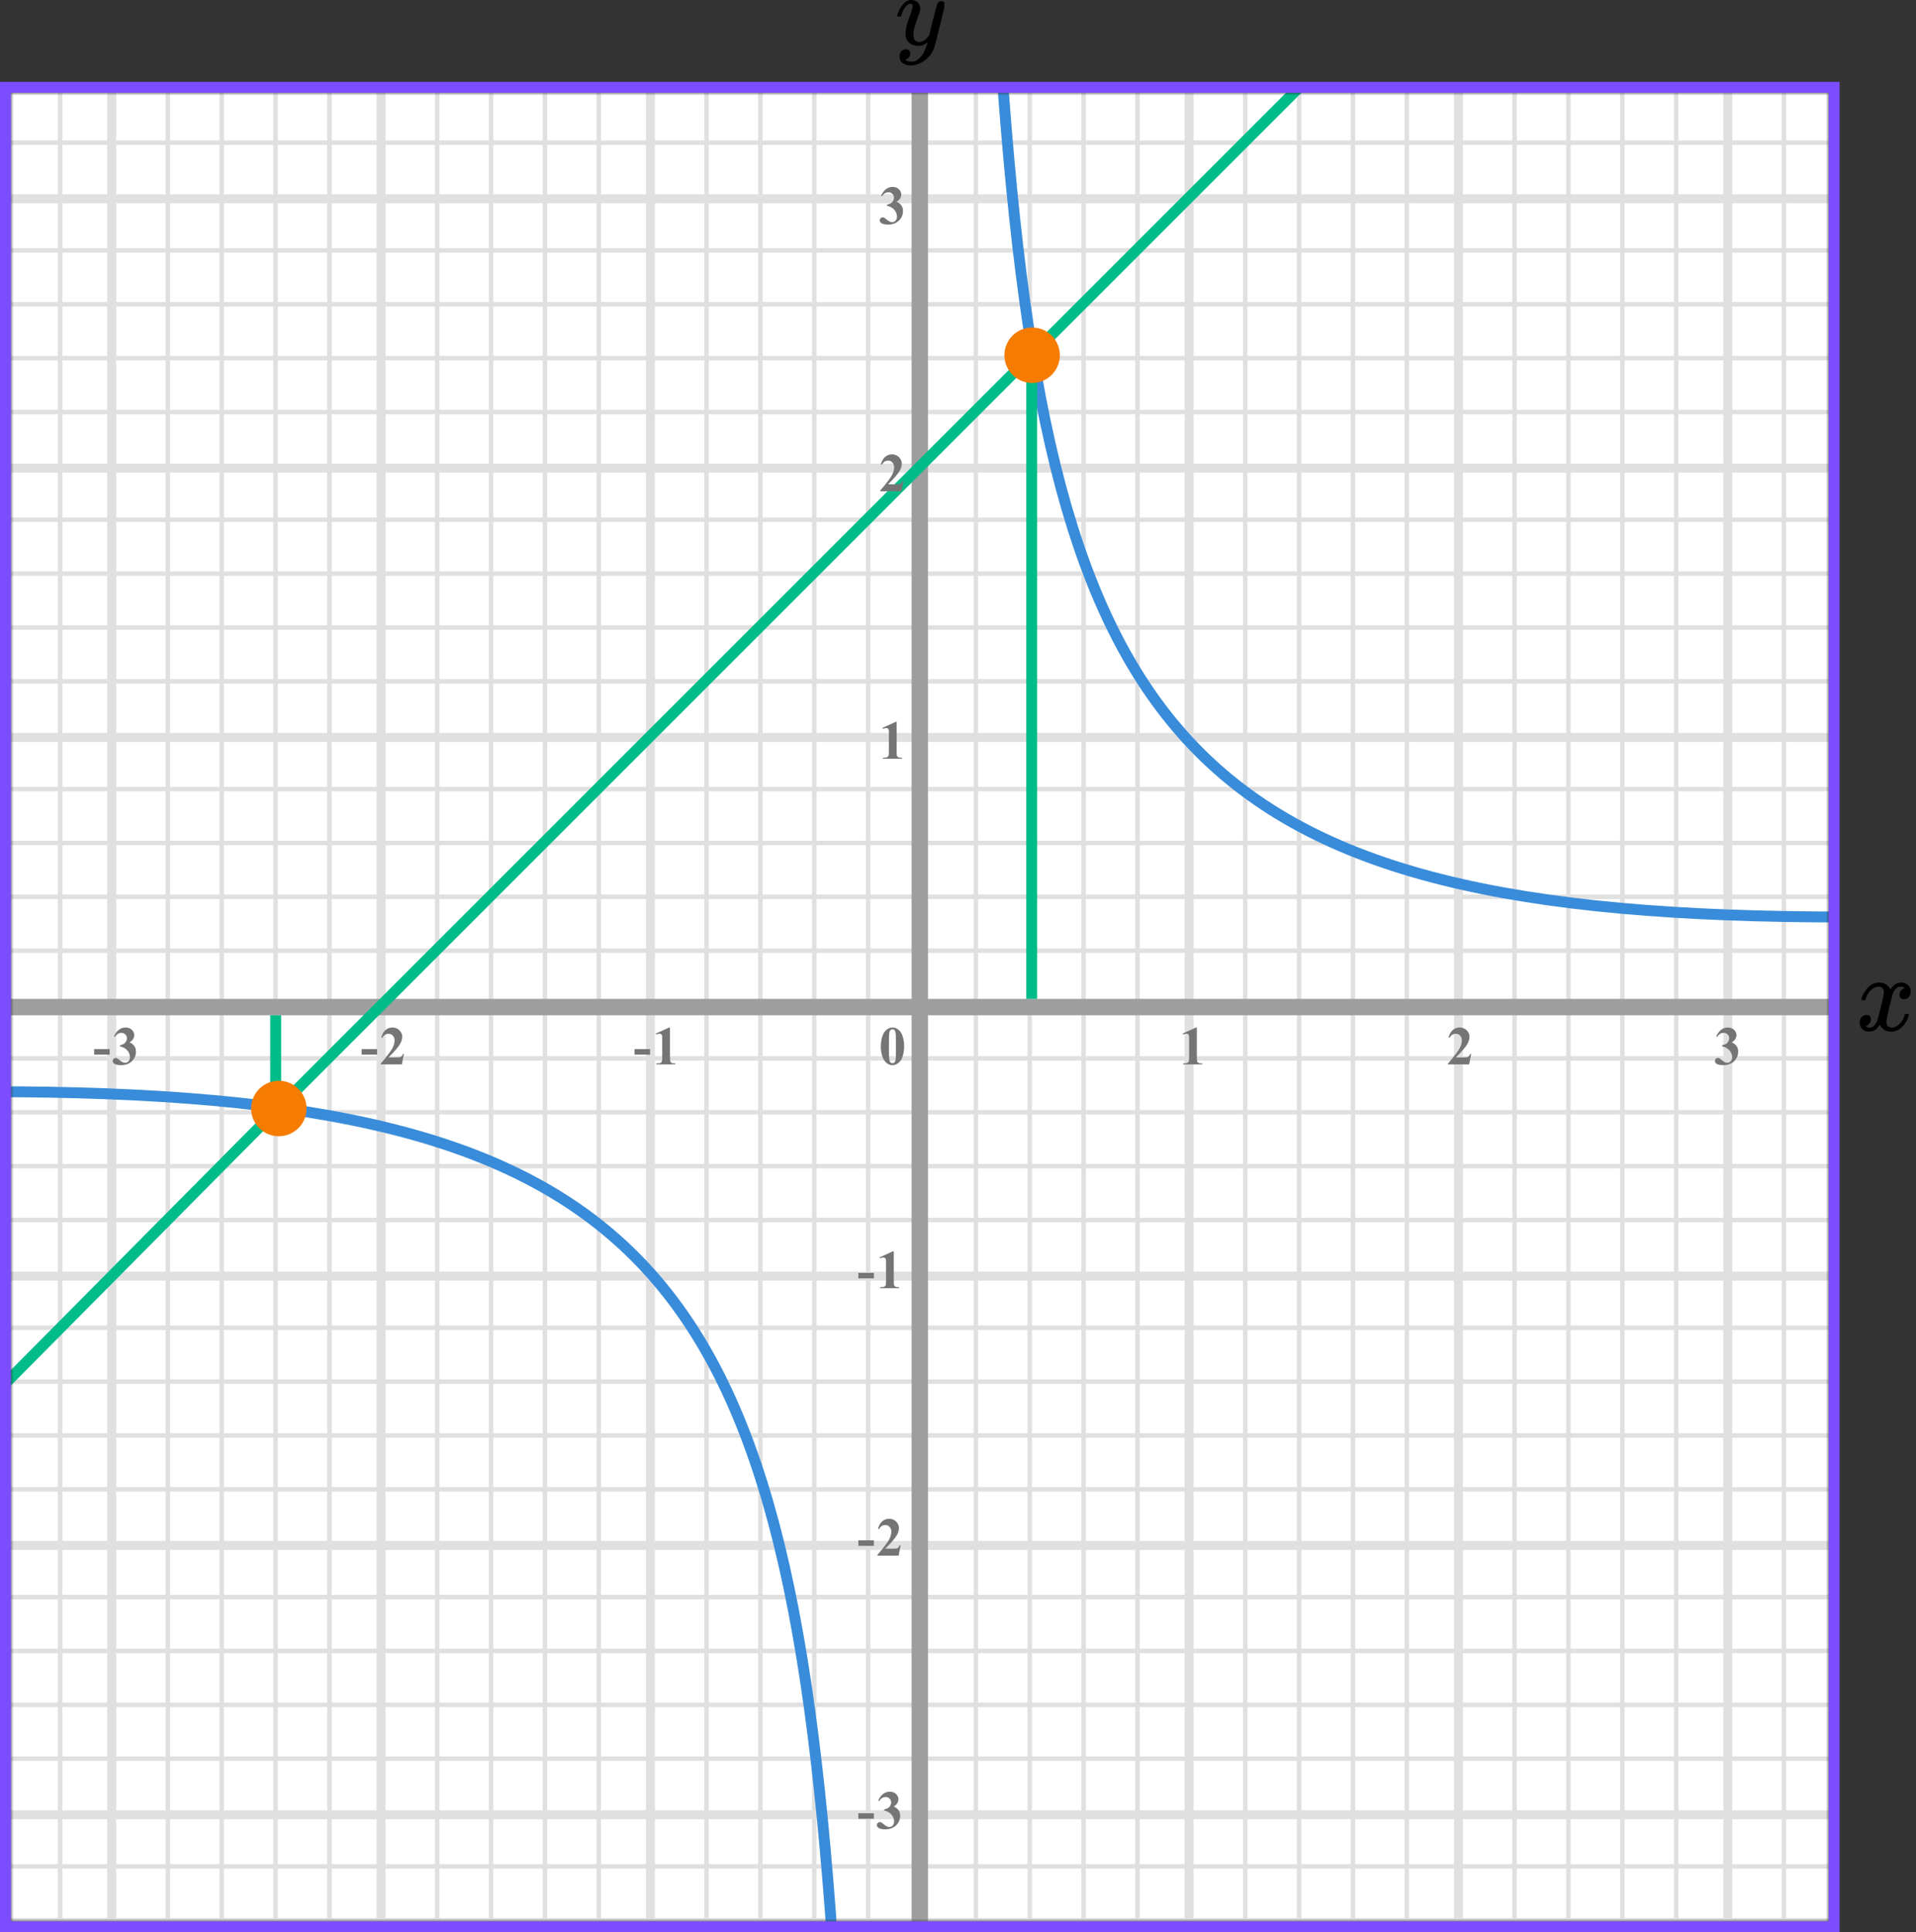 <?xml version="1.0" encoding="UTF-8"?> <svg xmlns="http://www.w3.org/2000/svg" width="351" height="354" viewBox="0 0 351 354" fill="none"><rect x="0" y="0" width="351" height="354" fill="#333333" stroke="none"/><mask id="mask0" maskUnits="userSpaceOnUse" x="2" y="17" width="333" height="335"><rect x="2" y="17" width="333" height="335" fill="#C4C4C4"></rect></mask><g mask="url(#mask0)"><mask id="mask1" maskUnits="userSpaceOnUse" x="-107" y="-82" width="500" height="494"><rect x="-107" y="-82" width="500" height="493.421" fill="white"></rect></mask><g mask="url(#mask1)"><rect x="-107" y="-82" width="501.645" height="493.421" fill="white"></rect><line x1="11.01" y1="411.421" x2="11.01" y2="-82" stroke="#E0E0E0" stroke-width="0.822"></line><line x1="20.467" y1="411.421" x2="20.467" y2="-82" stroke="#E0E0E0" stroke-width="1.645"></line><line x1="30.747" y1="411.421" x2="30.747" y2="-82" stroke="#E0E0E0" stroke-width="0.822"></line><line x1="40.615" y1="411.421" x2="40.615" y2="-82" stroke="#E0E0E0" stroke-width="0.822"></line><line x1="50.483" y1="411.421" x2="50.483" y2="-82" stroke="#E0E0E0" stroke-width="0.822"></line><line x1="60.352" y1="411.421" x2="60.352" y2="-82" stroke="#E0E0E0" stroke-width="0.822"></line><line x1="69.809" y1="411.421" x2="69.809" y2="-82" stroke="#E0E0E0" stroke-width="1.645"></line><line x1="80.089" y1="411.421" x2="80.089" y2="-82" stroke="#E0E0E0" stroke-width="0.822"></line><line x1="89.957" y1="411.421" x2="89.957" y2="-82" stroke="#E0E0E0" stroke-width="0.822"></line><line x1="99.826" y1="411.421" x2="99.826" y2="-82" stroke="#E0E0E0" stroke-width="0.822"></line><line x1="109.694" y1="411.421" x2="109.694" y2="-82" stroke="#E0E0E0" stroke-width="0.822"></line><line x1="119.151" y1="411.421" x2="119.151" y2="-82" stroke="#E0E0E0" stroke-width="1.645"></line><line x1="129.431" y1="411.421" x2="129.431" y2="-82" stroke="#E0E0E0" stroke-width="0.822"></line><line x1="139.3" y1="411.421" x2="139.3" y2="-82" stroke="#E0E0E0" stroke-width="0.822"></line><line x1="149.168" y1="411.421" x2="149.168" y2="-82" stroke="#E0E0E0" stroke-width="0.822"></line><line x1="159.036" y1="411.421" x2="159.036" y2="-82" stroke="#E0E0E0" stroke-width="0.822"></line><line x1="168.493" y1="411.421" x2="168.493" y2="-82" stroke="#E0E0E0" stroke-width="1.645"></line><line x1="178.773" y1="411.421" x2="178.773" y2="-82" stroke="#E0E0E0" stroke-width="0.822"></line><line x1="188.642" y1="411.421" x2="188.642" y2="-82" stroke="#E0E0E0" stroke-width="0.822"></line><line x1="198.51" y1="411.421" x2="198.51" y2="-82" stroke="#E0E0E0" stroke-width="0.822"></line><line x1="208.378" y1="411.421" x2="208.378" y2="-82" stroke="#E0E0E0" stroke-width="0.822"></line><line x1="217.836" y1="411.421" x2="217.836" y2="-82" stroke="#E0E0E0" stroke-width="1.645"></line><line x1="228.115" y1="411.421" x2="228.115" y2="-82" stroke="#E0E0E0" stroke-width="0.822"></line><line x1="237.983" y1="411.421" x2="237.983" y2="-82" stroke="#E0E0E0" stroke-width="0.822"></line><line x1="247.852" y1="411.421" x2="247.852" y2="-82" stroke="#E0E0E0" stroke-width="0.822"></line><line x1="257.721" y1="411.421" x2="257.721" y2="-82" stroke="#E0E0E0" stroke-width="0.822"></line><line x1="267.178" y1="411.421" x2="267.178" y2="-82" stroke="#E0E0E0" stroke-width="1.645"></line><line x1="277.457" y1="411.421" x2="277.457" y2="-82" stroke="#E0E0E0" stroke-width="0.822"></line><line x1="287.325" y1="411.421" x2="287.325" y2="-82" stroke="#E0E0E0" stroke-width="0.822"></line><line x1="297.194" y1="411.421" x2="297.194" y2="-82" stroke="#E0E0E0" stroke-width="0.822"></line><line x1="307.062" y1="411.421" x2="307.062" y2="-82" stroke="#E0E0E0" stroke-width="0.822"></line><line x1="316.519" y1="411.421" x2="316.519" y2="-82" stroke="#E0E0E0" stroke-width="1.645"></line><line x1="326.799" y1="411.421" x2="326.799" y2="-82" stroke="#E0E0E0" stroke-width="0.822"></line><line x1="396.29" y1="351.799" x2="-116.868" y2="351.799" stroke="#E0E0E0" stroke-width="0.822"></line><line x1="396.29" y1="341.931" x2="-116.868" y2="341.931" stroke="#E0E0E0" stroke-width="0.822"></line><line x1="396.29" y1="332.474" x2="-116.868" y2="332.474" stroke="#E0E0E0" stroke-width="1.645"></line><line x1="396.29" y1="322.194" x2="-116.868" y2="322.194" stroke="#E0E0E0" stroke-width="0.822"></line><line x1="396.29" y1="312.326" x2="-116.868" y2="312.326" stroke="#E0E0E0" stroke-width="0.822"></line><line x1="396.29" y1="302.458" x2="-116.868" y2="302.458" stroke="#E0E0E0" stroke-width="0.822"></line><line x1="396.29" y1="292.589" x2="-116.868" y2="292.589" stroke="#E0E0E0" stroke-width="0.822"></line><line x1="396.29" y1="283.132" x2="-116.868" y2="283.132" stroke="#E0E0E0" stroke-width="1.645"></line><line x1="396.29" y1="272.852" x2="-116.868" y2="272.852" stroke="#E0E0E0" stroke-width="0.822"></line><line x1="396.29" y1="262.984" x2="-116.868" y2="262.984" stroke="#E0E0E0" stroke-width="0.822"></line><line x1="396.29" y1="253.115" x2="-116.868" y2="253.115" stroke="#E0E0E0" stroke-width="0.822"></line><line x1="396.29" y1="243.247" x2="-116.868" y2="243.247" stroke="#E0E0E0" stroke-width="0.822"></line><line x1="396.29" y1="233.79" x2="-116.868" y2="233.79" stroke="#E0E0E0" stroke-width="1.645"></line><line x1="396.29" y1="223.51" x2="-116.868" y2="223.51" stroke="#E0E0E0" stroke-width="0.822"></line><line x1="396.29" y1="213.642" x2="-116.868" y2="213.642" stroke="#E0E0E0" stroke-width="0.822"></line><line x1="396.29" y1="203.773" x2="-116.868" y2="203.773" stroke="#E0E0E0" stroke-width="0.822"></line><line x1="396.29" y1="193.905" x2="-116.868" y2="193.905" stroke="#E0E0E0" stroke-width="0.822"></line><line x1="396.29" y1="184.447" x2="-116.868" y2="184.447" stroke="#E0E0E0" stroke-width="1.645"></line><line x1="396.29" y1="174.168" x2="-116.868" y2="174.168" stroke="#E0E0E0" stroke-width="0.822"></line><line x1="396.29" y1="164.299" x2="-116.868" y2="164.299" stroke="#E0E0E0" stroke-width="0.822"></line><line x1="396.29" y1="154.431" x2="-116.868" y2="154.431" stroke="#E0E0E0" stroke-width="0.822"></line><line x1="396.29" y1="144.563" x2="-116.868" y2="144.563" stroke="#E0E0E0" stroke-width="0.822"></line><line x1="396.29" y1="135.106" x2="-116.868" y2="135.106" stroke="#E0E0E0" stroke-width="1.645"></line><line x1="396.29" y1="124.826" x2="-116.868" y2="124.826" stroke="#E0E0E0" stroke-width="0.822"></line><line x1="396.29" y1="114.958" x2="-116.868" y2="114.958" stroke="#E0E0E0" stroke-width="0.822"></line><line x1="396.29" y1="105.089" x2="-116.868" y2="105.089" stroke="#E0E0E0" stroke-width="0.822"></line><line x1="396.29" y1="95.221" x2="-116.868" y2="95.221" stroke="#E0E0E0" stroke-width="0.822"></line><line x1="396.29" y1="85.763" x2="-116.868" y2="85.763" stroke="#E0E0E0" stroke-width="1.645"></line><line x1="396.29" y1="75.484" x2="-116.868" y2="75.484" stroke="#E0E0E0" stroke-width="0.822"></line><line x1="396.29" y1="65.615" x2="-116.868" y2="65.615" stroke="#E0E0E0" stroke-width="0.822"></line><line x1="396.29" y1="55.747" x2="-116.868" y2="55.747" stroke="#E0E0E0" stroke-width="0.822"></line><line x1="396.29" y1="45.879" x2="-116.868" y2="45.879" stroke="#E0E0E0" stroke-width="0.822"></line><line x1="396.29" y1="36.422" x2="-116.868" y2="36.422" stroke="#E0E0E0" stroke-width="1.645"></line><line x1="396.29" y1="26.142" x2="-116.868" y2="26.142" stroke="#E0E0E0" stroke-width="0.822"></line></g><line x1="168.5" y1="6" x2="168.5" y2="363" stroke="#9E9E9E" stroke-width="3"></line><line x1="-6" y1="184.5" x2="343" y2="184.5" stroke="#9E9E9E" stroke-width="3"></line><path d="M183.5 12.5C192.188 136.362 217 168 338 168" stroke="#398CDA" stroke-width="2"></path><path d="M152.5 355.5C143.812 231.638 119 200 -2 200" stroke="#398CDA" stroke-width="2"></path><path d="M-9 263.5L50.5 203.5M248 6L189 65M50.5 203.5V186M50.5 203.5L189 65M189 65V183" stroke="#00BC89" stroke-width="2"></path></g><path d="M165.634 191.689C165.634 192.35 165.541 192.967 165.355 193.54C165.245 193.892 165.095 194.18 164.906 194.404C164.721 194.629 164.509 194.808 164.271 194.941C164.034 195.072 163.775 195.137 163.495 195.137C163.176 195.137 162.888 195.055 162.631 194.893C162.374 194.73 162.146 194.497 161.947 194.194C161.804 193.973 161.679 193.678 161.571 193.311C161.431 192.812 161.361 192.298 161.361 191.768C161.361 191.048 161.462 190.387 161.664 189.785C161.83 189.287 162.082 188.906 162.421 188.643C162.759 188.376 163.118 188.242 163.495 188.242C163.879 188.242 164.237 188.374 164.569 188.638C164.905 188.898 165.15 189.25 165.307 189.692C165.525 190.301 165.634 190.967 165.634 191.689ZM164.13 191.68C164.13 190.521 164.123 189.845 164.11 189.653C164.078 189.201 164 188.895 163.876 188.735C163.795 188.631 163.663 188.579 163.48 188.579C163.34 188.579 163.23 188.618 163.148 188.696C163.028 188.81 162.947 189.012 162.904 189.302C162.862 189.588 162.841 190.592 162.841 192.314C162.841 193.252 162.873 193.88 162.938 194.199C162.987 194.43 163.057 194.585 163.148 194.663C163.24 194.741 163.36 194.78 163.51 194.78C163.673 194.78 163.795 194.728 163.876 194.624C164.013 194.442 164.091 194.16 164.11 193.779L164.13 191.68Z" fill="#757575"></path><path d="M164.257 132.242V137.657C164.257 138.064 164.275 138.325 164.311 138.438C164.346 138.549 164.421 138.64 164.535 138.712C164.649 138.784 164.831 138.819 165.082 138.819H165.233V139H161.747V138.819H161.923C162.206 138.819 162.408 138.787 162.528 138.722C162.649 138.657 162.73 138.567 162.772 138.453C162.815 138.339 162.836 138.074 162.836 137.657V134.225C162.836 133.919 162.821 133.728 162.792 133.653C162.763 133.575 162.707 133.51 162.626 133.458C162.548 133.403 162.457 133.375 162.353 133.375C162.187 133.375 161.985 133.427 161.747 133.531L161.659 133.355L164.096 132.242H164.257Z" fill="#757575"></path><path d="M165.141 90H161.244V89.893C162.439 88.47 163.163 87.513 163.417 87.022C163.674 86.53 163.803 86.05 163.803 85.581C163.803 85.239 163.697 84.956 163.485 84.731C163.274 84.504 163.015 84.39 162.709 84.39C162.208 84.39 161.819 84.64 161.542 85.142L161.361 85.078C161.537 84.453 161.804 83.991 162.162 83.691C162.52 83.392 162.934 83.242 163.402 83.242C163.738 83.242 164.044 83.32 164.32 83.477C164.597 83.633 164.813 83.848 164.97 84.121C165.126 84.391 165.204 84.645 165.204 84.883C165.204 85.316 165.084 85.755 164.843 86.201C164.514 86.803 163.796 87.643 162.689 88.721H164.12C164.472 88.721 164.7 88.706 164.804 88.677C164.911 88.647 164.999 88.599 165.067 88.53C165.136 88.459 165.225 88.311 165.336 88.086H165.512L165.141 90Z" fill="#757575"></path><path d="M162.479 37.68V37.509C162.851 37.401 163.108 37.302 163.251 37.211C163.394 37.117 163.518 36.975 163.622 36.786C163.726 36.594 163.778 36.4 163.778 36.205C163.778 35.935 163.679 35.704 163.48 35.512C163.285 35.316 163.041 35.219 162.748 35.219C162.292 35.219 161.905 35.46 161.586 35.941L161.405 35.878C161.64 35.334 161.939 34.926 162.304 34.652C162.672 34.379 163.08 34.242 163.529 34.242C163.988 34.242 164.366 34.382 164.662 34.662C164.962 34.942 165.111 35.269 165.111 35.644C165.111 35.888 165.041 36.124 164.901 36.352C164.765 36.576 164.548 36.775 164.252 36.947C164.633 37.133 164.923 37.362 165.121 37.636C165.323 37.906 165.424 38.246 165.424 38.656C165.424 39.346 165.173 39.934 164.672 40.419C164.174 40.901 163.505 41.142 162.665 41.142C162.105 41.142 161.697 41.049 161.439 40.863C161.254 40.733 161.161 40.565 161.161 40.36C161.161 40.211 161.215 40.084 161.322 39.98C161.43 39.872 161.553 39.818 161.693 39.818C161.801 39.818 161.902 39.841 161.996 39.887C162.048 39.913 162.232 40.056 162.548 40.316C162.867 40.574 163.165 40.702 163.441 40.702C163.682 40.702 163.889 40.608 164.062 40.419C164.234 40.227 164.32 39.984 164.32 39.691C164.32 39.245 164.164 38.835 163.852 38.461C163.539 38.083 163.082 37.823 162.479 37.68Z" fill="#757575"></path><path d="M160.091 234.208H157.244V233.197H160.091V234.208ZM163.737 229.242V234.657C163.737 235.064 163.755 235.325 163.791 235.438C163.826 235.549 163.901 235.64 164.015 235.712C164.129 235.784 164.311 235.819 164.562 235.819H164.713V236H161.227V235.819H161.403C161.686 235.819 161.888 235.787 162.008 235.722C162.129 235.657 162.21 235.567 162.253 235.453C162.295 235.339 162.316 235.074 162.316 234.657V231.225C162.316 230.919 162.301 230.728 162.272 230.653C162.243 230.575 162.187 230.51 162.106 230.458C162.028 230.403 161.937 230.375 161.833 230.375C161.667 230.375 161.465 230.427 161.227 230.531L161.139 230.355L163.576 229.242H163.737Z" fill="#757575"></path><path d="M160.091 283.208H157.244V282.197H160.091V283.208ZM164.621 285H160.724V284.893C161.919 283.47 162.643 282.513 162.897 282.021C163.154 281.53 163.283 281.05 163.283 280.581C163.283 280.239 163.177 279.956 162.965 279.731C162.754 279.504 162.495 279.39 162.189 279.39C161.688 279.39 161.299 279.64 161.022 280.142L160.841 280.078C161.017 279.453 161.284 278.991 161.642 278.691C162 278.392 162.414 278.242 162.882 278.242C163.218 278.242 163.524 278.32 163.8 278.477C164.077 278.633 164.294 278.848 164.45 279.121C164.606 279.391 164.684 279.645 164.684 279.883C164.684 280.316 164.564 280.755 164.323 281.201C163.994 281.803 163.276 282.643 162.17 283.721H163.6C163.952 283.721 164.18 283.706 164.284 283.677C164.391 283.647 164.479 283.599 164.547 283.53C164.616 283.459 164.705 283.311 164.816 283.086H164.992L164.621 285Z" fill="#757575"></path><path d="M160.091 333.208H157.244V332.197H160.091V333.208ZM161.96 331.68V331.509C162.331 331.401 162.588 331.302 162.731 331.211C162.874 331.117 162.998 330.975 163.102 330.786C163.206 330.594 163.258 330.4 163.258 330.205C163.258 329.935 163.159 329.704 162.961 329.512C162.765 329.316 162.521 329.219 162.228 329.219C161.772 329.219 161.385 329.46 161.066 329.941L160.885 329.878C161.12 329.334 161.419 328.926 161.784 328.652C162.152 328.379 162.56 328.242 163.009 328.242C163.468 328.242 163.846 328.382 164.142 328.662C164.442 328.942 164.591 329.269 164.591 329.644C164.591 329.888 164.521 330.124 164.381 330.352C164.245 330.576 164.028 330.775 163.732 330.947C164.113 331.133 164.403 331.362 164.601 331.636C164.803 331.906 164.904 332.246 164.904 332.656C164.904 333.346 164.653 333.934 164.152 334.419C163.654 334.901 162.985 335.142 162.145 335.142C161.585 335.142 161.177 335.049 160.92 334.863C160.734 334.733 160.641 334.565 160.641 334.36C160.641 334.211 160.695 334.084 160.802 333.979C160.91 333.872 161.033 333.818 161.173 333.818C161.281 333.818 161.382 333.841 161.476 333.887C161.528 333.913 161.712 334.056 162.028 334.316C162.347 334.574 162.645 334.702 162.921 334.702C163.162 334.702 163.369 334.608 163.542 334.419C163.714 334.227 163.8 333.984 163.8 333.691C163.8 333.245 163.644 332.835 163.332 332.461C163.019 332.083 162.562 331.823 161.96 331.68Z" fill="#757575"></path><path d="M219.257 188.242V193.657C219.257 194.064 219.275 194.325 219.311 194.438C219.346 194.549 219.421 194.64 219.535 194.712C219.649 194.784 219.831 194.819 220.082 194.819H220.233V195H216.747V194.819H216.923C217.206 194.819 217.408 194.787 217.528 194.722C217.649 194.657 217.73 194.567 217.772 194.453C217.815 194.339 217.836 194.074 217.836 193.657V190.225C217.836 189.919 217.821 189.728 217.792 189.653C217.763 189.575 217.707 189.51 217.626 189.458C217.548 189.403 217.457 189.375 217.353 189.375C217.187 189.375 216.985 189.427 216.747 189.531L216.659 189.355L219.096 188.242H219.257Z" fill="#757575"></path><path d="M269.141 195H265.244V194.893C266.439 193.47 267.163 192.513 267.417 192.021C267.674 191.53 267.803 191.05 267.803 190.581C267.803 190.239 267.697 189.956 267.485 189.731C267.274 189.504 267.015 189.39 266.709 189.39C266.208 189.39 265.819 189.64 265.542 190.142L265.361 190.078C265.537 189.453 265.804 188.991 266.162 188.691C266.52 188.392 266.934 188.242 267.402 188.242C267.738 188.242 268.044 188.32 268.32 188.477C268.597 188.633 268.813 188.848 268.97 189.121C269.126 189.391 269.204 189.645 269.204 189.883C269.204 190.316 269.084 190.755 268.843 191.201C268.514 191.803 267.796 192.643 266.689 193.721H268.12C268.472 193.721 268.7 193.706 268.804 193.677C268.911 193.647 268.999 193.599 269.067 193.53C269.136 193.459 269.225 193.311 269.336 193.086H269.512L269.141 195Z" fill="#757575"></path><path d="M315.479 191.68V191.509C315.851 191.401 316.108 191.302 316.251 191.211C316.394 191.117 316.518 190.975 316.622 190.786C316.726 190.594 316.778 190.4 316.778 190.205C316.778 189.935 316.679 189.704 316.48 189.512C316.285 189.316 316.041 189.219 315.748 189.219C315.292 189.219 314.905 189.46 314.586 189.941L314.405 189.878C314.64 189.334 314.939 188.926 315.304 188.652C315.672 188.379 316.08 188.242 316.529 188.242C316.988 188.242 317.366 188.382 317.662 188.662C317.962 188.942 318.111 189.269 318.111 189.644C318.111 189.888 318.041 190.124 317.901 190.352C317.765 190.576 317.548 190.775 317.252 190.947C317.633 191.133 317.923 191.362 318.121 191.636C318.323 191.906 318.424 192.246 318.424 192.656C318.424 193.346 318.173 193.934 317.672 194.419C317.174 194.901 316.505 195.142 315.665 195.142C315.105 195.142 314.697 195.049 314.439 194.863C314.254 194.733 314.161 194.565 314.161 194.36C314.161 194.211 314.215 194.084 314.322 193.979C314.43 193.872 314.553 193.818 314.693 193.818C314.801 193.818 314.902 193.841 314.996 193.887C315.048 193.913 315.232 194.056 315.548 194.316C315.867 194.574 316.165 194.702 316.441 194.702C316.682 194.702 316.889 194.608 317.062 194.419C317.234 194.227 317.32 193.984 317.32 193.691C317.32 193.245 317.164 192.835 316.852 192.461C316.539 192.083 316.082 191.823 315.479 191.68Z" fill="#757575"></path><path d="M119.091 193.208H116.244V192.197H119.091V193.208ZM122.737 188.242V193.657C122.737 194.064 122.755 194.325 122.791 194.438C122.826 194.549 122.901 194.64 123.015 194.712C123.129 194.784 123.311 194.819 123.562 194.819H123.713V195H120.227V194.819H120.403C120.686 194.819 120.888 194.787 121.008 194.722C121.129 194.657 121.21 194.567 121.253 194.453C121.295 194.339 121.316 194.074 121.316 193.657V190.225C121.316 189.919 121.301 189.728 121.272 189.653C121.243 189.575 121.187 189.51 121.106 189.458C121.028 189.403 120.937 189.375 120.833 189.375C120.667 189.375 120.465 189.427 120.227 189.531L120.139 189.355L122.576 188.242H122.737Z" fill="#757575"></path><path d="M69.091 193.208H66.244V192.197H69.091V193.208ZM73.621 195H69.724V194.893C70.919 193.47 71.643 192.513 71.897 192.021C72.154 191.53 72.283 191.05 72.283 190.581C72.283 190.239 72.177 189.956 71.965 189.731C71.754 189.504 71.495 189.39 71.189 189.39C70.688 189.39 70.299 189.64 70.022 190.142L69.841 190.078C70.017 189.453 70.284 188.991 70.642 188.691C71 188.392 71.414 188.242 71.882 188.242C72.218 188.242 72.524 188.32 72.8 188.477C73.077 188.633 73.294 188.848 73.45 189.121C73.606 189.391 73.684 189.645 73.684 189.883C73.684 190.316 73.564 190.755 73.323 191.201C72.994 191.803 72.276 192.643 71.169 193.721H72.6C72.952 193.721 73.18 193.706 73.284 193.677C73.391 193.647 73.479 193.599 73.547 193.53C73.616 193.459 73.705 193.311 73.816 193.086H73.992L73.621 195Z" fill="#757575"></path><path d="M20.091 193.208H17.244V192.197H20.091V193.208ZM21.96 191.68V191.509C22.331 191.401 22.588 191.302 22.731 191.211C22.874 191.117 22.998 190.975 23.102 190.786C23.206 190.594 23.258 190.4 23.258 190.205C23.258 189.935 23.159 189.704 22.96 189.512C22.765 189.316 22.521 189.219 22.228 189.219C21.772 189.219 21.385 189.46 21.066 189.941L20.885 189.878C21.12 189.334 21.419 188.926 21.784 188.652C22.152 188.379 22.56 188.242 23.009 188.242C23.468 188.242 23.846 188.382 24.142 188.662C24.442 188.942 24.591 189.269 24.591 189.644C24.591 189.888 24.521 190.124 24.381 190.352C24.245 190.576 24.028 190.775 23.732 190.947C24.113 191.133 24.403 191.362 24.601 191.636C24.803 191.906 24.904 192.246 24.904 192.656C24.904 193.346 24.653 193.934 24.152 194.419C23.654 194.901 22.985 195.142 22.145 195.142C21.585 195.142 21.177 195.049 20.919 194.863C20.734 194.733 20.641 194.565 20.641 194.36C20.641 194.211 20.695 194.084 20.802 193.979C20.91 193.872 21.034 193.818 21.173 193.818C21.281 193.818 21.382 193.841 21.476 193.887C21.528 193.913 21.712 194.056 22.028 194.316C22.347 194.574 22.645 194.702 22.922 194.702C23.162 194.702 23.369 194.608 23.542 194.419C23.714 194.227 23.8 193.984 23.8 193.691C23.8 193.245 23.644 192.835 23.332 192.461C23.019 192.083 22.562 191.823 21.96 191.68Z" fill="#757575"></path><g clip-path="url(#clip0)"><path d="M164.387 2.875C164.387 2.702 164.479 2.405 164.662 1.985C164.846 1.564 165.14 1.125 165.544 0.668C165.948 0.21 166.401 -0.012 166.902 -9.53674e-07C167.404 -9.53674e-07 167.808 0.142 168.114 0.427C168.42 0.711 168.58 1.107 168.592 1.614C168.567 1.849 168.549 1.978 168.537 2.003C168.537 2.04 168.439 2.325 168.243 2.856C168.047 3.388 167.845 3.988 167.637 4.655C167.429 5.323 167.331 5.855 167.343 6.25C167.343 6.782 167.429 7.153 167.6 7.363C167.772 7.573 168.029 7.685 168.372 7.697C168.653 7.697 168.916 7.629 169.161 7.493C169.406 7.357 169.596 7.215 169.73 7.066C169.865 6.918 170.03 6.714 170.226 6.454C170.226 6.442 170.257 6.318 170.318 6.083C170.379 5.849 170.465 5.484 170.575 4.989C170.685 4.495 170.802 4.037 170.924 3.617C171.389 1.762 171.646 0.791 171.695 0.705C171.854 0.371 172.118 0.204 172.485 0.204C172.644 0.204 172.773 0.247 172.871 0.334C172.968 0.42 173.036 0.495 173.073 0.556C173.109 0.618 173.121 0.674 173.109 0.723C173.109 0.884 172.809 2.182 172.209 4.618C171.61 7.054 171.267 8.389 171.181 8.624C170.838 9.651 170.245 10.467 169.4 11.073C168.555 11.678 167.71 11.988 166.866 12C166.315 12 165.831 11.864 165.415 11.592C164.999 11.32 164.791 10.912 164.791 10.368C164.791 10.096 164.834 9.867 164.919 9.682C165.005 9.496 165.121 9.36 165.268 9.274C165.415 9.187 165.537 9.125 165.635 9.088C165.733 9.051 165.837 9.032 165.948 9.032C166.486 9.032 166.756 9.292 166.756 9.811C166.756 10.059 166.682 10.275 166.535 10.461C166.388 10.646 166.248 10.77 166.113 10.832C165.978 10.893 165.899 10.924 165.874 10.924L165.819 10.943C165.844 11.005 165.96 11.079 166.168 11.165C166.376 11.252 166.584 11.295 166.792 11.295H166.939C167.147 11.295 167.306 11.283 167.417 11.258C167.821 11.147 168.194 10.912 168.537 10.553C168.88 10.195 169.143 9.811 169.326 9.403C169.51 8.995 169.651 8.649 169.749 8.365C169.847 8.08 169.896 7.895 169.896 7.808L169.785 7.883C169.712 7.932 169.596 8 169.437 8.087C169.277 8.173 169.118 8.247 168.959 8.309C168.714 8.371 168.476 8.402 168.243 8.402C167.68 8.402 167.184 8.266 166.756 7.994C166.327 7.722 166.046 7.283 165.911 6.677C165.899 6.59 165.892 6.399 165.892 6.102C165.892 5.397 166.107 4.476 166.535 3.338C166.964 2.201 167.178 1.478 167.178 1.168C167.178 1.156 167.178 1.144 167.178 1.131C167.178 1.02 167.178 0.946 167.178 0.909C167.178 0.872 167.153 0.828 167.104 0.779C167.056 0.73 166.988 0.705 166.902 0.705H166.829C166.547 0.705 166.29 0.822 166.058 1.057C165.825 1.292 165.642 1.546 165.507 1.818C165.372 2.09 165.268 2.349 165.195 2.597C165.121 2.844 165.072 2.98 165.048 3.005C165.023 3.029 164.925 3.042 164.754 3.042H164.497C164.423 2.968 164.387 2.912 164.387 2.875Z" fill="black"></path></g><path d="M341 183.04C341.09 182.484 341.436 181.842 342.038 181.113C342.641 180.385 343.384 180.014 344.269 180.001C344.718 180.001 345.128 180.12 345.5 180.358C345.872 180.597 346.147 180.895 346.327 181.252C346.865 180.418 347.513 180.001 348.269 180.001C348.743 180.001 349.154 180.147 349.5 180.438C349.846 180.729 350.025 181.12 350.038 181.61C350.038 181.994 349.948 182.305 349.769 182.543C349.59 182.782 349.416 182.927 349.25 182.98C349.083 183.033 348.936 183.06 348.807 183.06C348.564 183.06 348.365 182.987 348.211 182.841C348.057 182.696 347.981 182.504 347.981 182.265C347.981 181.656 348.301 181.239 348.942 181.014C348.801 180.842 348.545 180.756 348.173 180.756C348.006 180.756 347.884 180.769 347.807 180.795C347.32 181.007 346.961 181.444 346.731 182.106C345.961 185.033 345.577 186.741 345.577 187.231C345.577 187.602 345.679 187.867 345.884 188.026C346.09 188.185 346.314 188.264 346.557 188.264C347.032 188.264 347.5 188.046 347.961 187.609C348.423 187.172 348.737 186.635 348.904 186C348.942 185.867 348.981 185.794 349.019 185.781C349.057 185.768 349.16 185.755 349.327 185.741H349.404C349.596 185.741 349.692 185.794 349.692 185.9C349.692 185.914 349.679 185.986 349.654 186.119C349.448 186.874 349.051 187.542 348.461 188.125C347.872 188.708 347.186 188.999 346.404 188.999C345.506 188.999 344.827 188.582 344.365 187.748C343.84 188.569 343.237 188.979 342.557 188.979H342.442C341.814 188.979 341.365 188.807 341.096 188.463C340.827 188.118 340.686 187.754 340.673 187.37C340.673 186.946 340.795 186.602 341.038 186.337C341.282 186.072 341.57 185.94 341.904 185.94C342.455 185.94 342.731 186.218 342.731 186.774C342.731 187.039 342.654 187.271 342.5 187.47C342.346 187.668 342.198 187.801 342.057 187.867C341.916 187.933 341.833 187.966 341.807 187.966L341.75 187.986C341.75 187.999 341.788 188.026 341.865 188.065C341.942 188.105 342.045 188.152 342.173 188.204C342.301 188.257 342.423 188.277 342.538 188.264C343 188.264 343.397 187.966 343.731 187.37C343.846 187.158 343.993 186.708 344.173 186.019C344.352 185.331 344.532 184.616 344.711 183.874C344.891 183.133 344.993 182.696 345.019 182.563C345.083 182.206 345.115 181.947 345.115 181.789C345.115 181.418 345.019 181.153 344.827 180.994C344.634 180.835 344.416 180.756 344.173 180.756C343.66 180.756 343.179 180.968 342.731 181.391C342.282 181.815 341.968 182.358 341.788 183.02C341.763 183.139 341.731 183.205 341.692 183.219C341.654 183.232 341.551 183.245 341.384 183.258H341.115C341.038 183.179 341 183.106 341 183.04Z" fill="black"></path><circle cx="51.08" cy="203.08" r="5.08" fill="#F57C00"></circle><circle cx="189.08" cy="65.08" r="5.08" fill="#F57C00"></circle><rect x="1" y="16" width="335" height="337" stroke="#7C4DFF" stroke-width="2"></rect><defs><clipPath id="clip0"><rect width="9" height="12" fill="white" transform="translate(164)"></rect></clipPath></defs></svg> 